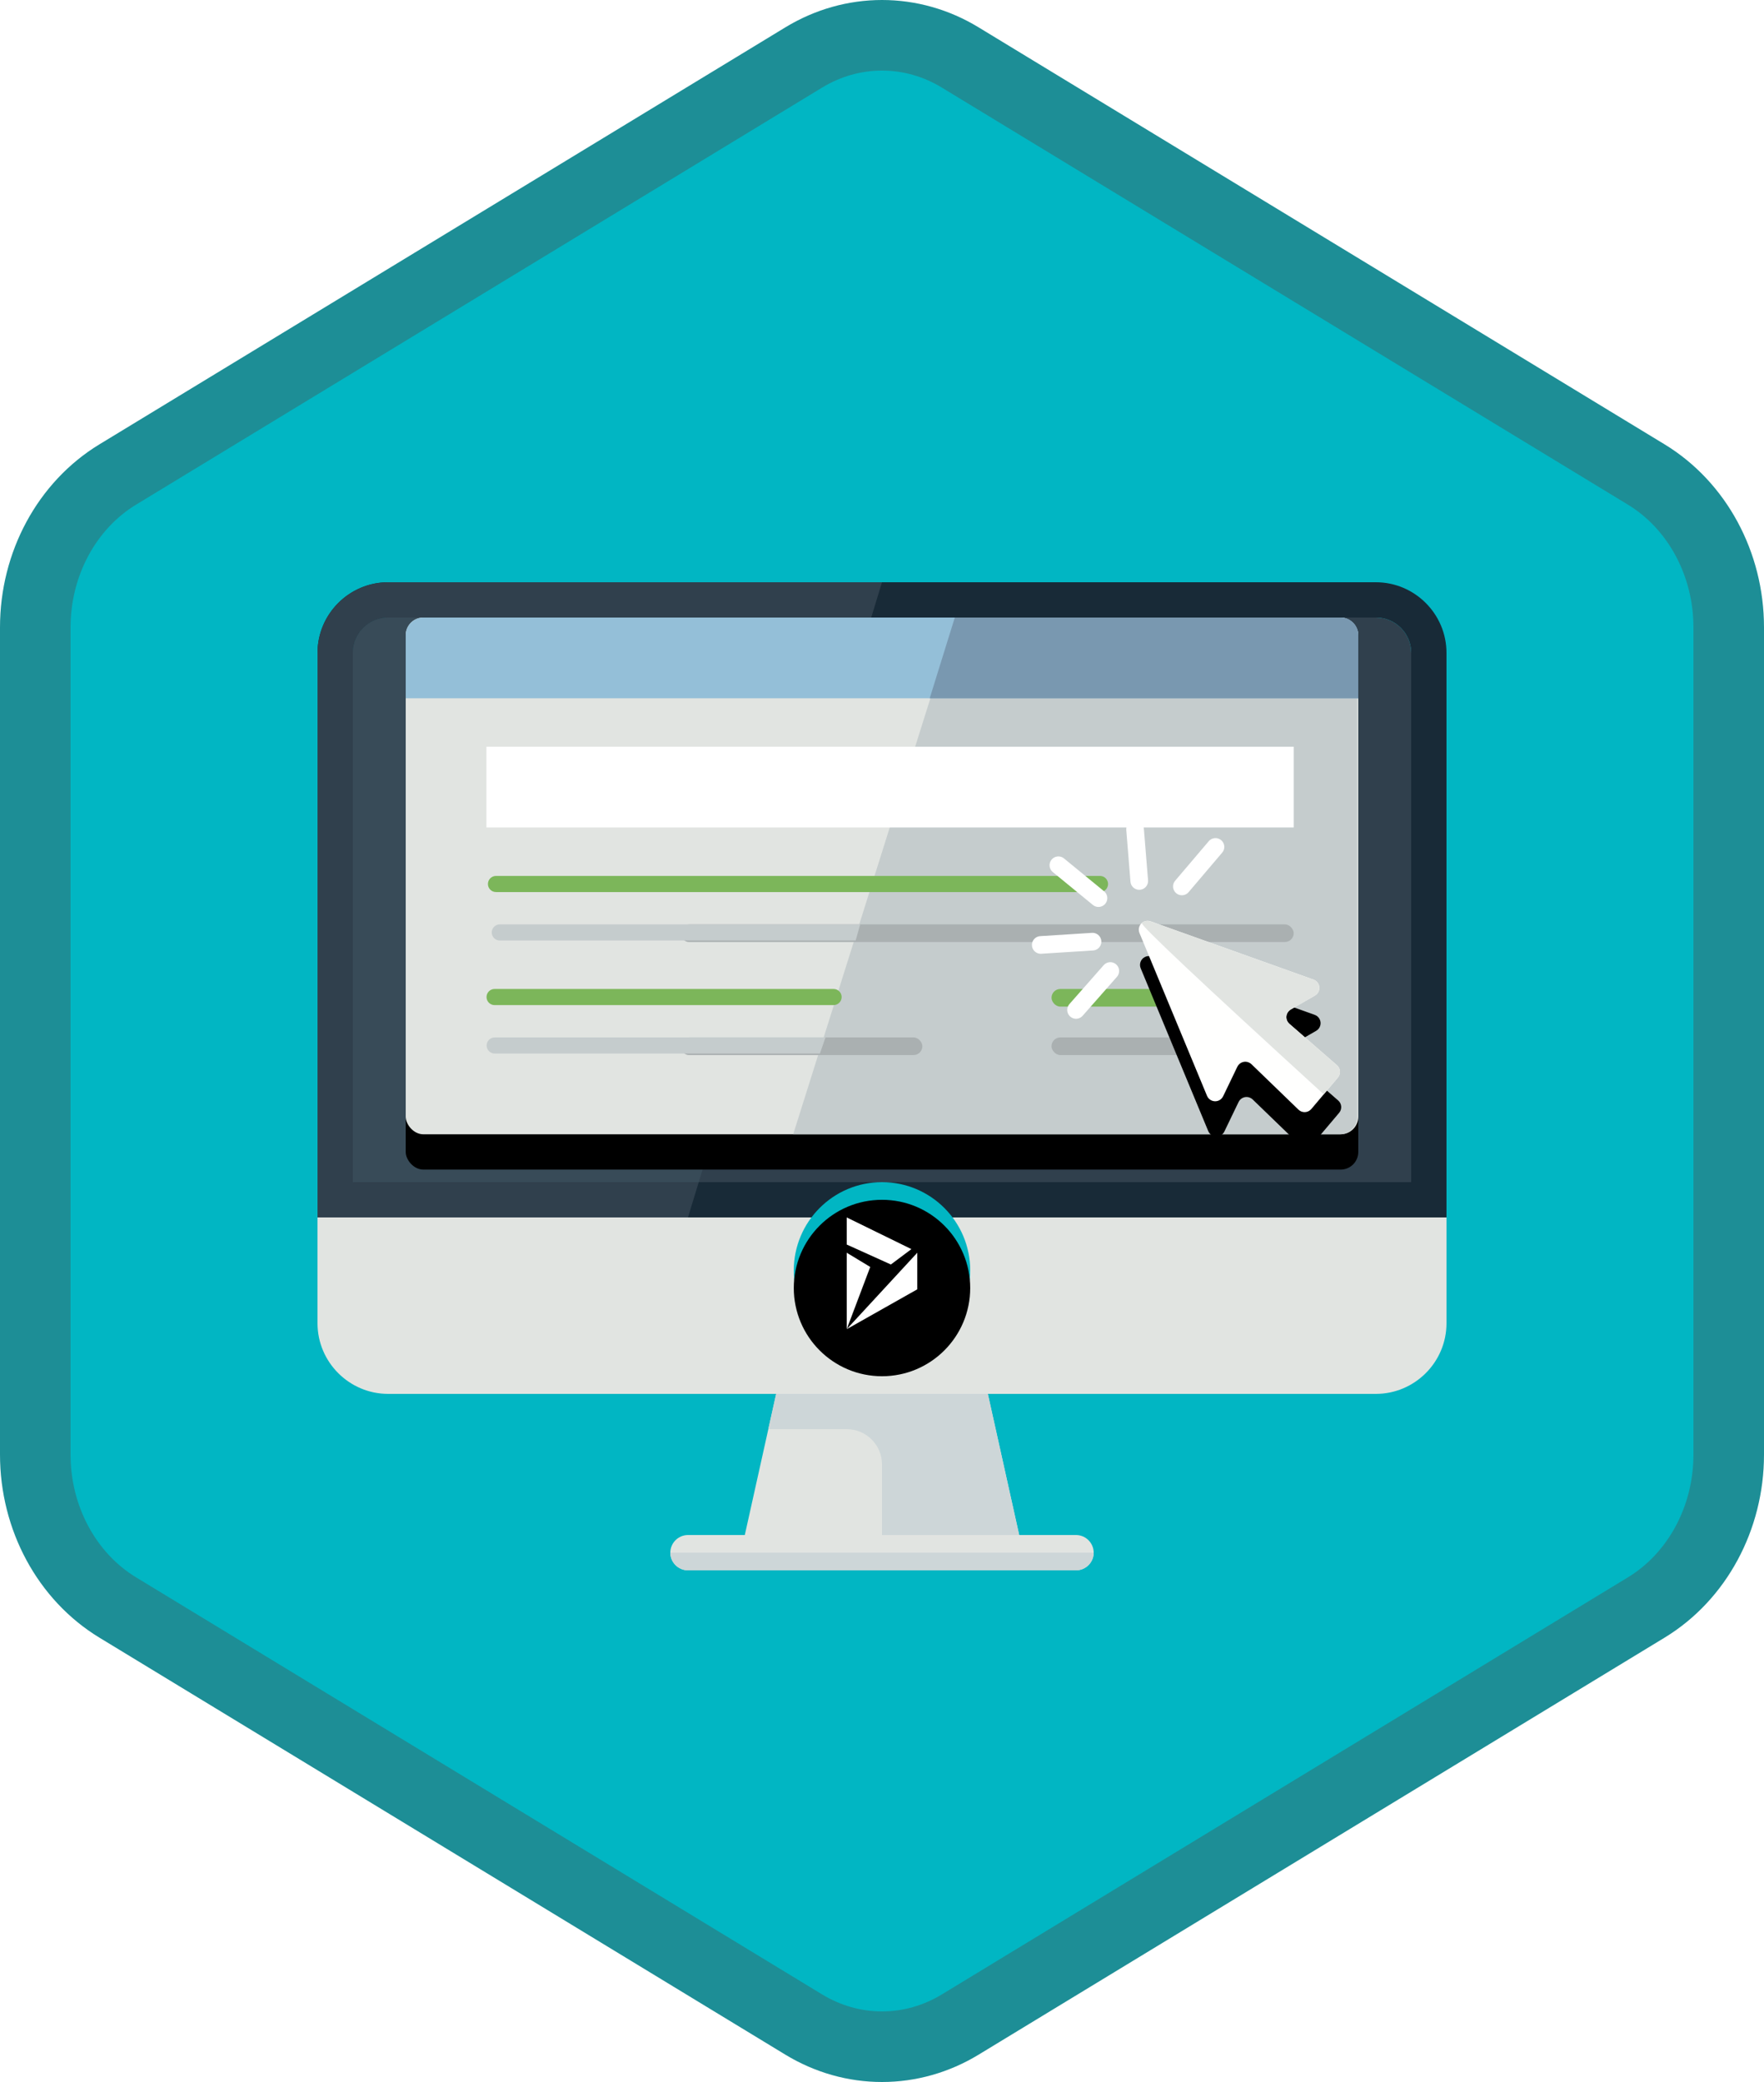 <?xml version="1.0" encoding="UTF-8"?>
<svg width="100px" height="118px" viewBox="0 0 100 118" version="1.1" xmlns="http://www.w3.org/2000/svg" xmlns:xlink="http://www.w3.org/1999/xlink">
    <!-- Generator: Sketch 55.2 (78181) - https://sketchapp.com -->
    <title>Create financial reports in Microsoft Dynamics 365 Business Central/create-financial-reports-in-microsoft-dynamics-365-business-central</title>
    <desc>Created with Sketch.</desc>
    <defs>
        <path d="M42.742,1.497 C44.374,0.499 46.187,0 48,0 C49.813,0 51.627,0.499 53.256,1.497 L90.591,24.332 C93.933,26.377 96,30.203 96,34.353 L96,79.647 C96,83.795 93.933,87.624 90.591,89.668 L53.256,112.505 C51.627,113.501 49.813,114 48,114 C46.187,114 44.374,113.501 42.742,112.505 L5.409,89.668 C2.066,87.624 0,83.795 0,79.647 L0,34.353 C0,30.203 2.066,26.377 5.409,24.332 L42.742,1.497 Z" id="path-1"></path>
        <filter x="-6.2%" y="-7.1%" width="112.5%" height="114.3%" filterUnits="objectBoundingBox" id="filter-3">
            <feOffset dx="0" dy="2" in="SourceAlpha" result="shadowOffsetOuter1"></feOffset>
            <feColorMatrix values="0 0 0 0 0   0 0 0 0 0   0 0 0 0 0  0 0 0 0.096 0" type="matrix" in="shadowOffsetOuter1" result="shadowMatrixOuter1"></feColorMatrix>
            <feMerge>
                <feMergeNode in="shadowMatrixOuter1"></feMergeNode>
                <feMergeNode in="SourceGraphic"></feMergeNode>
            </feMerge>
        </filter>
        <rect id="path-4" x="0" y="0" width="54" height="29.288" rx="1"></rect>
        <filter x="-1.9%" y="-3.4%" width="103.7%" height="113.7%" filterUnits="objectBoundingBox" id="filter-5">
            <feOffset dx="0" dy="2" in="SourceAlpha" result="shadowOffsetOuter1"></feOffset>
            <feColorMatrix values="0 0 0 0 0   0 0 0 0 0   0 0 0 0 0  0 0 0 0.1 0" type="matrix" in="shadowOffsetOuter1"></feColorMatrix>
        </filter>
        <circle id="path-6" cx="5" cy="5" r="5"></circle>
        <filter x="-5.0%" y="-5.0%" width="110.0%" height="110.0%" filterUnits="objectBoundingBox" id="filter-7">
            <feOffset dx="0" dy="1" in="SourceAlpha" result="shadowOffsetInner1"></feOffset>
            <feComposite in="shadowOffsetInner1" in2="SourceAlpha" operator="arithmetic" k2="-1" k3="1" result="shadowInnerInner1"></feComposite>
            <feColorMatrix values="0 0 0 0 0   0 0 0 0 0   0 0 0 0 0  0 0 0 0.1 0" type="matrix" in="shadowInnerInner1"></feColorMatrix>
        </filter>
        <path d="M0.396,1.057 L3.902,10.414 C3.999,10.672 4.287,10.803 4.546,10.707 C4.661,10.664 4.756,10.58 4.813,10.471 L5.678,8.824 C5.807,8.579 6.109,8.485 6.353,8.614 C6.401,8.639 6.444,8.671 6.481,8.709 L9.055,11.377 C9.247,11.576 9.563,11.581 9.762,11.39 C9.77,11.382 9.778,11.374 9.785,11.366 L11.353,9.637 C11.537,9.435 11.524,9.122 11.324,8.936 L8.709,6.496 C8.507,6.307 8.496,5.991 8.685,5.789 C8.722,5.748 8.767,5.714 8.816,5.688 L10.215,4.947 C10.459,4.818 10.552,4.516 10.423,4.272 C10.367,4.167 10.276,4.085 10.166,4.041 L1.049,0.417 C0.792,0.315 0.502,0.44 0.4,0.697 C0.354,0.812 0.353,0.941 0.396,1.057 Z" id="path-8"></path>
        <filter x="-5.4%" y="-5.3%" width="112.3%" height="128.8%" filterUnits="objectBoundingBox" id="filter-9">
            <feOffset dx="0" dy="2" in="SourceAlpha" result="shadowOffsetOuter1"></feOffset>
            <feColorMatrix values="0 0 0 0 0   0 0 0 0 0   0 0 0 0 0  0 0 0 0.1 0" type="matrix" in="shadowOffsetOuter1"></feColorMatrix>
        </filter>
    </defs>
    <g id="Badges" stroke="none" stroke-width="1" fill="none" fill-rule="evenodd">
        <g id="Create-financial-reports-in-Microsoft-Dynamics-365-Business-Central" transform="translate(-50, -50)">
            <g id="Create-financial-reports-in-Microsoft-Dynamics-365-Business-Central/create-financial-reports-in-microsoft-dynamics-365-business-central" transform="translate(50, 50)">
                <g id="Mask" transform="translate(2, 2)">
                    <mask id="mask-2" fill="white">
                        <use xlink:href="#path-1"></use>
                    </mask>
                    <use id="Trophy-1" fill="#01B6C3" xlink:href="#path-1"></use>
                    <g id="Monitor" filter="url(#filter-3)" mask="url(#mask-2)">
                        <g transform="translate(16, 29)">
                            <path d="M0,36 L0,42 C0,44.2 1.8,46 4,46 L60,46 C62.2,46 64,44.2 64,42 L64,36 L0,36" id="Fill-1285" fill="#E1E4E1"></path>
                            <path d="M4,0 C1.8,0 0,1.8 0,4 L0,36 L64,36 L64,4 C64,1.8 62.2,0 60,0 L4,0 Z M60,2 C61.103,2 62,2.897 62,4 L62,34 L2,34 L2,4 C2,2.897 2.897,2 4,2 L60,2 L60,2 Z" id="Fill-1287" fill="#182A37"></path>
                            <path d="M2,4 C2,2.897 2.897,2 4,2 L60,2 C61.103,2 62,2.897 62,4 L62,34 L2,34 L2,4" id="Fill-1288" fill="#30404D"></path>
                            <path d="M4,2 L31.389,2 L21.611,34 L2,34 L2,4 C2,2.897 2.897,2 4,2" id="Fill-1289" fill="#384B58"></path>
                            <path d="M4,0 L32,0 L31.389,2 L4,2 C2.897,2 2,2.897 2,4 L2,34 L21.611,34 L21,36 L0,36 L0,4 C0,1.8 1.8,0 4,0" id="Fill-1290" fill="#30404D"></path>
                            <polyline id="Fill-1291" fill="#E1E4E1" points="40 55 24 55 26 46 38 46 40 55"></polyline>
                            <path d="M40,55 L38,46 L26,46 L25.555,48 L30,48 C31.105,48 32,48.895 32,50 L32,55 L40,55" id="Fill-1292" fill="#CDD6D8"></path>
                            <path d="M44,55 C44,55.55 43.55,56 43,56 L21,56 C20.45,56 20,55.55 20,55 C20,54.45 20.45,54 21,54 L43,54 C43.55,54 44,54.45 44,55" id="Fill-1293" fill="#E1E4E1"></path>
                            <path d="M21,56 L43,56 C43.55,56 44,55.55 44,55 L20,55 C20,55.55 20.45,56 21,56" id="Fill-1294" fill="#CDD6D8"></path>
                        </g>
                    </g>
                    <g id="Check" mask="url(#mask-2)" fill-rule="nonzero">
                        <g transform="translate(21, 33)">
                            <g id="Rectangle" fill="none">
                                <use fill="black" fill-opacity="1" filter="url(#filter-5)" xlink:href="#path-4"></use>
                                <use fill="#E1E4E1" xlink:href="#path-4"></use>
                            </g>
                            <path d="M31.184,0 L52.945,0 C53.498,-1.01453063e-16 53.945,0.448 53.945,1 L53.945,28.288 C53.945,28.84 53.498,29.288 52.945,29.288 L21.966,29.288 L31.184,0 Z" id="Combined-Shape" fill="#C5CCCD"></path>
                            <rect id="Rectangle" fill="#AAB0B1" x="15.559" y="17.39" width="34.78" height="1" rx="0.5"></rect>
                            <path d="M5.334,17.39 L25.763,17.39 L25.507,18.305 L5.334,18.305 C5.081,18.305 4.876,18.1 4.876,17.847 C4.876,17.595 5.081,17.39 5.334,17.39 Z" id="Rectangle" fill="#C5CCCD"></path>
                            <path d="M5.118,14.644 L39.358,14.644 C39.61,14.644 39.815,14.849 39.815,15.102 C39.815,15.354 39.61,15.559 39.358,15.559 L5.118,15.559 C4.865,15.559 4.66,15.354 4.66,15.102 C4.66,14.849 4.865,14.644 5.118,14.644 Z" id="Rectangle" fill="#7CB65A"></path>
                            <path d="M5.038,21.051 L24.254,21.051 C24.507,21.051 24.712,21.256 24.712,21.508 C24.712,21.761 24.507,21.966 24.254,21.966 L5.038,21.966 C4.785,21.966 4.581,21.761 4.581,21.508 C4.581,21.256 4.785,21.051 5.038,21.051 Z" id="Rectangle" fill="#7CB65A"></path>
                            <rect id="Rectangle" fill="#AAB0B1" x="15.559" y="23.797" width="13.729" height="1" rx="0.5"></rect>
                            <path d="M5.046,23.797 L23.797,23.797 L23.479,24.712 L5.046,24.712 C4.793,24.712 4.588,24.507 4.588,24.254 C4.588,24.001 4.793,23.797 5.046,23.797 Z" id="Rectangle" fill="#C5CCCD"></path>
                            <rect id="Rectangle" fill="#7CB65A" x="36.61" y="21.051" width="9.153" height="1" rx="0.5"></rect>
                            <rect id="Rectangle" fill="#AAB0B1" x="36.61" y="23.797" width="13.729" height="1" rx="0.5"></rect>
                            <path d="M1,0 L53,0 C53.552,-1.01453063e-16 54,0.448 54,1 L54,4.576 L0,4.576 L0,1 C-6.76353751e-17,0.448 0.448,5.45542273e-16 1,0 Z" id="Rectangle" fill="#94BFD8"></path>
                            <path d="M31.127,0 L53,0 C53.552,-4.02567223e-15 54,0.448 54,1 L54,4.576 L29.705,4.576 L31.127,0 Z" id="Combined-Shape" fill="#7998B0"></path>
                            <rect id="Rectangle" fill="#FFFFFF" x="4.576" y="7.322" width="45.763" height="4.576"></rect>
                        </g>
                    </g>
                    <g id="dynamics" mask="url(#mask-2)">
                        <g transform="translate(43, 65)">
                            <g id="Oval" fill-rule="nonzero">
                                <use fill="#01B6C3" xlink:href="#path-6"></use>
                                <use fill="black" fill-opacity="1" filter="url(#filter-7)" xlink:href="#path-6"></use>
                            </g>
                            <g id="Dynamics-icon" stroke-width="1" fill-rule="evenodd" transform="translate(3, 2)">
                                <polygon id="Path" fill="#FFFFFF" points="0 6.333 1.333 2.806 0 2"></polygon>
                                <polygon id="Path" fill="#FFFFFF" points="4 4.074 4 2 0 6.333"></polygon>
                                <polygon id="Path" fill="#FFFFFF" points="0 0 0 1.536 2.503 2.667 3.667 1.795"></polygon>
                            </g>
                        </g>
                    </g>
                    <g id="Mouse-Clicker" mask="url(#mask-2)">
                        <g transform="translate(57, 45)">
                            <g id="Group-43" stroke="none" fill-rule="evenodd" transform="translate(11.368, 10.624) rotate(-2) translate(-11.368, -10.624) translate(5.368, 4.624)">
                                <g id="Path-10" fill-rule="nonzero">
                                    <use fill="black" fill-opacity="1" filter="url(#filter-9)" xlink:href="#path-8"></use>
                                    <use fill="#FFFFFE" xlink:href="#path-8"></use>
                                </g>
                                <path d="M1.02,0.413 C0.802,0.363 0.645,0.392 0.55,0.499 C0.455,0.607 3.777,3.96 10.517,10.559 L11.353,9.637 C11.537,9.435 11.524,9.122 11.324,8.936 L8.709,6.496 C8.507,6.307 8.496,5.991 8.685,5.789 C8.722,5.748 8.767,5.714 8.816,5.688 L10.214,4.948 C10.458,4.819 10.551,4.516 10.422,4.272 C10.366,4.167 10.275,4.085 10.164,4.041 L1.02,0.413 Z" id="Path-10" fill="#E1E4E1" fill-rule="nonzero"></path>
                            </g>
                            <path d="M8,3.24 L9.904,1" id="Path-12" stroke="#FFFFFF" stroke-linecap="round" fill-rule="nonzero"></path>
                            <path d="M4.513,2.585 L6.417,0.345" id="Path-12" stroke="#FFFFFF" stroke-linecap="round" fill-rule="nonzero" transform="translate(5.465, 1.465) rotate(-45) translate(-5.465, -1.465) "></path>
                            <path d="M1.185,4.091 L3.088,1.851" id="Path-12" stroke="#FFFFFF" stroke-linecap="round" fill-rule="nonzero" transform="translate(2.136, 2.971) rotate(-91) translate(-2.136, -2.971) "></path>
                            <path d="M0.515,7.583 L2.419,5.343" id="Path-12" stroke="#FFFFFF" stroke-linecap="round" fill-rule="nonzero" transform="translate(1.467, 6.463) rotate(-134) translate(-1.467, -6.463) "></path>
                            <path d="M2.019,10.256 L3.923,8.016" id="Path-12" stroke="#FFFFFF" stroke-linecap="round" fill-rule="nonzero" transform="translate(2.971, 9.136) rotate(-179) translate(-2.971, -9.136) "></path>
                        </g>
                    </g>
                    <rect id="Rectangle" fill="#403F3F" mask="url(#mask-2)" x="28" y="41" width="1" height="3" rx="0.5"></rect>
                </g>
                <g id="Dynamic-Hex" stroke="#1D8E96" stroke-width="4">
                    <path d="M45.562,3.258 L45.562,3.258 L6.673,26.894 C3.797,28.643 2,31.951 2,35.558 L2,82.442 C2,86.049 3.798,89.359 6.673,91.106 L45.561,114.742 C46.929,115.572 48.455,116 50,116 C51.546,116 53.072,115.572 54.436,114.743 L93.327,91.106 C96.202,89.358 98,86.048 98,82.442 L98,35.558 C98,31.952 96.203,28.644 93.327,26.894 L54.435,3.258 C53.072,2.428 51.546,2 50,2 C48.454,2 46.929,2.428 45.562,3.258 Z" id="Azure-Hex-Border"></path>
                </g>
            </g>
        </g>
    </g>
</svg>
